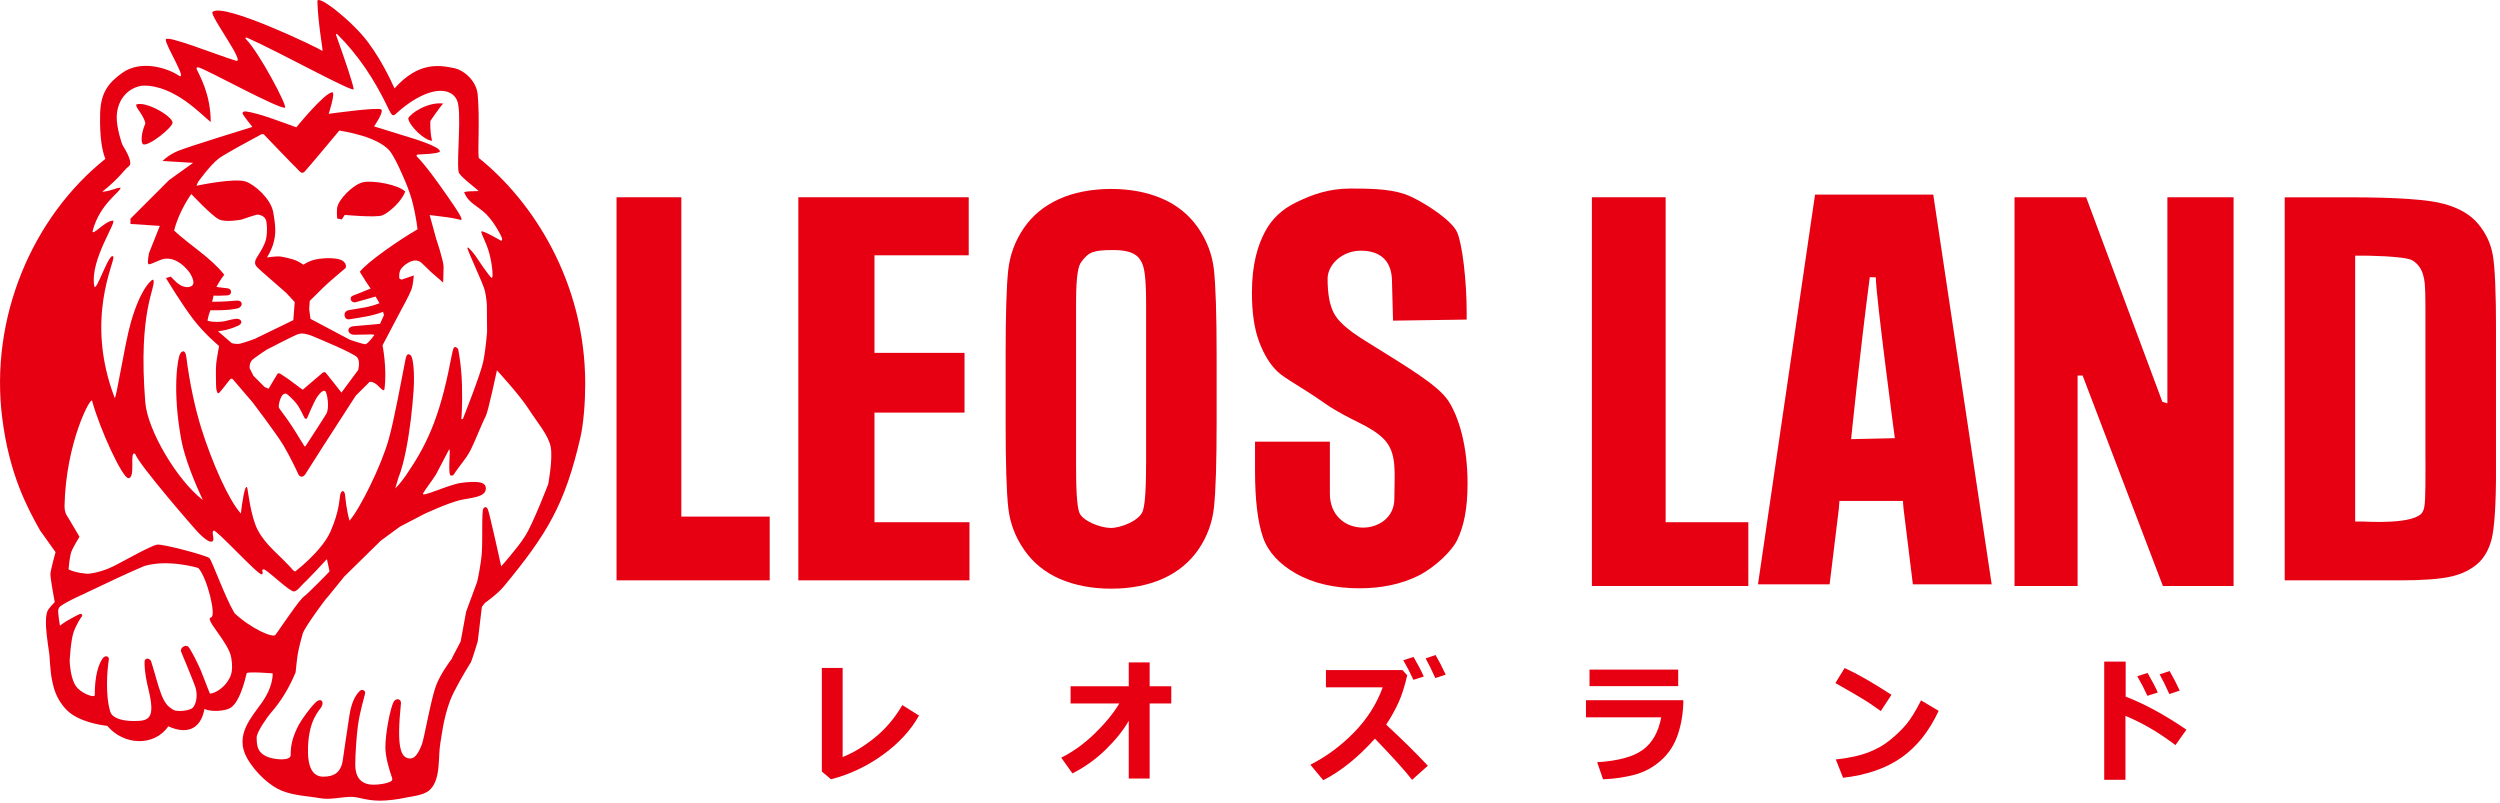 <svg width="585" height="188" viewBox="0 0 585 188" fill="none" xmlns="http://www.w3.org/2000/svg">
<g clip-path="url(#clip0_1073_12877)">
<path d="M34.009 28.951C34.009 28.951 33.309 30.271 33.159 32.161C33.089 33.051 33.219 33.521 33.459 33.761C34.729 34.361 40.439 29.801 40.379 28.671C40.289 27.171 34.129 23.581 31.869 24.461C31.809 24.831 32.209 25.461 32.339 25.631C34.089 28.051 34.009 28.971 34.009 28.971V28.951Z" fill="#E60012"/>
<path d="M101.1 32.928C100.54 30.668 100.71 28.298 100.71 28.298C100.71 28.298 102.82 25.158 103.71 24.228C100.09 23.778 95.909 26.598 95.519 27.728C95.909 29.648 99.419 32.928 101.11 32.928H101.1Z" fill="#E60012"/>
<path d="M79.983 51.35L80.662 50.29C80.662 50.29 88.002 50.97 89.472 50.39C90.942 49.8 94.002 47.18 94.812 44.82C93.203 43.21 87.343 42.14 84.963 42.64C82.623 43.13 79.062 46.81 78.882 48.71C78.763 50.03 78.912 51.14 78.912 51.14L79.983 51.35Z" fill="#E60012"/>
<path d="M34.861 59.229C34.861 59.229 34.411 61.489 34.721 61.799C35.031 62.109 37.321 60.709 38.501 60.559C40.861 60.259 42.801 61.829 44.151 63.499C44.831 64.339 45.571 66.009 45.131 66.639C44.671 67.299 42.951 67.719 41.041 65.819C40.451 65.219 39.941 64.719 39.941 64.719L38.841 65.079C38.841 65.079 42.581 71.279 45.261 74.759C47.941 78.239 51.271 80.969 51.271 80.969C51.271 80.969 50.741 83.639 50.591 85.139C50.451 86.489 50.561 89.209 50.561 90.229C50.561 91.249 50.821 92.039 51.101 92.039C51.381 92.039 53.491 89.139 53.811 88.819C54.131 88.499 54.321 88.569 54.541 88.819C54.771 89.069 59.141 94.189 59.141 94.189C59.141 94.189 64.751 101.579 66.331 104.229C67.911 106.889 69.551 110.379 69.801 110.949C70.051 111.519 70.821 111.959 71.481 110.909C72.151 109.859 75.321 104.869 75.321 104.869L83.231 92.609L86.271 89.579C86.271 89.579 86.391 89.059 87.491 89.559C88.591 90.059 89.701 91.949 89.961 91.089C90.611 86.199 89.511 80.809 89.511 80.809L92.201 75.699L93.801 72.669C93.801 72.669 95.741 69.149 96.231 67.869C96.721 66.589 96.821 64.449 96.821 64.449C96.821 64.449 93.811 65.489 93.971 65.439C94.131 65.379 93.411 65.419 93.411 64.929C93.411 64.439 93.391 64.009 93.611 63.369C93.841 62.729 94.651 61.959 95.611 61.429C96.571 60.899 97.781 60.629 98.761 61.619C99.751 62.609 100.901 63.689 100.901 63.689L103.691 66.119C103.691 66.119 103.801 63.909 103.801 62.449C103.801 60.989 102.051 55.839 102.051 55.839L100.541 50.319C100.541 50.319 102.981 50.619 104.681 50.839C106.371 51.069 107.931 51.489 107.931 51.489C107.931 51.489 108.041 51.349 107.931 50.979C107.591 50.019 105.671 47.249 102.621 42.959C100.381 39.819 98.561 37.619 97.611 36.689C97.261 36.349 97.661 36.179 97.661 36.179L98.041 36.139C98.041 36.139 102.941 36.009 102.941 35.409C102.941 34.259 96.171 32.249 96.171 32.249L87.531 29.579C87.531 29.579 89.851 26.249 89.231 25.619C88.611 24.999 76.911 26.639 76.911 26.639C76.911 26.639 78.551 21.609 77.761 21.609C76.001 21.609 69.341 29.789 69.341 29.789C69.341 29.789 67.731 29.199 64.371 27.999C61.021 26.789 58.571 26.189 57.571 26.079C57.031 26.019 56.761 26.189 56.761 26.529C56.761 26.869 59.061 29.699 59.061 29.699C59.061 29.699 43.831 34.389 41.571 35.349C39.311 36.309 38.041 37.669 38.041 37.669L45.181 38.109L39.571 42.129L30.531 51.169V52.409L37.401 52.859L34.851 59.269L34.861 59.229ZM71.501 104.399C71.501 104.399 71.321 104.519 71.211 104.379C70.801 103.799 69.761 101.949 68.371 99.819C66.641 97.149 65.321 95.699 65.241 95.279C65.161 94.859 65.401 93.819 65.621 93.339C65.991 92.259 66.601 91.859 67.181 92.249C67.771 92.649 69.371 94.299 69.801 95.029C70.241 95.759 71.041 97.289 71.231 97.739C71.431 98.189 71.831 97.909 71.831 97.909C71.831 97.909 73.411 94.099 74.181 92.939C74.961 91.769 75.711 91.209 76.121 91.529C76.531 91.849 77.191 95.459 76.351 96.849C75.521 98.239 71.481 104.409 71.481 104.409L71.501 104.399ZM79.891 91.859C79.891 91.859 76.421 87.409 76.191 87.179C75.951 86.939 75.631 87.109 75.321 87.369C75.021 87.629 70.831 91.209 70.831 91.209L67.381 88.639C67.381 88.639 65.901 87.679 65.571 87.449C65.241 87.219 64.951 87.449 64.951 87.449L62.841 90.969L61.941 90.579L59.301 87.939L58.751 86.829L58.411 86.149C58.411 86.149 58.261 84.799 59.201 84.059C60.141 83.319 62.361 81.839 62.361 81.839C62.361 81.839 68.841 78.499 69.601 78.239C70.361 77.979 70.821 77.979 71.781 78.209C72.751 78.439 73.891 78.969 73.891 78.969C73.891 78.969 82.751 82.619 83.571 83.609C84.391 84.599 83.811 86.579 83.811 86.579L79.911 91.849L79.891 91.859ZM46.301 42.639C46.301 42.639 49.101 38.699 51.191 37.089C52.491 36.089 59.111 32.519 61.041 31.489C61.371 31.309 61.671 31.379 61.791 31.509C61.901 31.619 68.361 38.379 70.211 40.189C70.521 40.489 70.871 40.499 71.171 40.279C71.471 40.059 79.401 30.549 79.401 30.549C79.401 30.549 82.291 30.999 84.831 31.789C87.371 32.579 89.521 33.599 90.931 35.009C92.341 36.419 94.661 42.069 94.661 42.069C94.661 42.069 95.851 44.669 96.581 47.549C97.321 50.429 97.711 53.649 97.711 53.649C93.421 56.139 85.961 61.279 84.201 63.599L85.561 65.799L86.721 67.529C86.721 67.529 83.541 68.799 82.571 69.189C81.591 69.569 82.101 70.989 83.251 70.709C84.231 70.429 87.891 69.399 87.891 69.399L88.801 70.949C88.801 70.949 87.261 71.589 85.561 71.899C84.231 72.139 82.981 72.329 81.551 72.589C80.121 72.859 80.441 74.909 81.741 74.719C83.041 74.529 84.571 74.279 86.301 73.939C88.021 73.599 89.631 72.969 89.631 72.969L89.851 73.729L88.931 75.779L86.971 75.959C86.971 75.959 84.741 76.139 82.801 76.329C80.861 76.509 81.321 78.329 82.881 78.329C84.441 78.329 86.861 78.249 86.861 78.249L87.631 78.339C87.631 78.339 86.081 80.539 85.481 80.539C84.881 80.539 81.861 79.499 81.861 79.499L72.651 74.609L72.351 72.339L72.481 70.419C72.481 70.419 74.581 68.339 75.701 67.229C76.821 66.109 80.871 62.709 80.871 62.709C80.871 62.709 81.281 61.899 80.281 61.099C79.171 60.229 75.961 60.309 74.071 60.669C72.171 61.039 71.021 61.939 71.021 61.939C71.021 61.939 70.001 61.289 69.331 60.979C68.651 60.669 66.121 59.999 65.161 59.999C64.201 59.999 62.491 60.239 62.491 60.239C62.491 60.239 63.541 58.529 63.961 56.999C64.561 54.849 64.581 53.349 63.931 49.639C63.381 46.509 59.591 43.209 57.521 42.489C54.831 41.559 45.971 43.469 45.971 43.469L46.331 42.609L46.301 42.639ZM44.761 45.399C44.761 45.399 49.611 50.579 51.271 51.349C52.931 52.109 56.521 51.379 56.521 51.379C56.521 51.379 59.831 50.219 60.301 50.219C60.771 50.219 61.801 50.519 62.171 51.349C62.531 52.179 62.591 54.219 62.281 55.819C61.971 57.419 60.671 59.319 60.081 60.279C59.481 61.249 59.681 61.889 59.921 62.219C60.181 62.589 61.411 63.669 61.411 63.669L67.001 68.559L68.961 70.689L68.641 74.909L59.631 79.289C59.631 79.289 57.071 80.229 56.151 80.419C55.231 80.609 54.221 80.289 54.221 80.289L51.411 77.849L51.001 77.499C51.001 77.499 53.201 77.389 55.761 76.199C57.011 75.619 56.511 74.439 55.121 74.609C53.741 74.779 53.061 75.139 51.881 75.269C50.711 75.399 48.571 75.269 48.551 74.949C48.941 73.129 49.261 72.589 49.261 72.589C49.261 72.589 49.991 72.649 51.671 72.589C53.411 72.539 54.371 72.409 55.441 72.199C56.911 71.909 57.011 70.189 55.271 70.349C52.061 70.649 49.641 70.609 49.641 70.609L49.981 69.169L51.021 69.199C51.021 69.199 53.021 69.149 53.351 69.109C54.281 68.999 54.381 67.569 53.211 67.459C51.461 67.289 50.641 67.129 50.641 67.129C50.641 67.129 51.471 65.559 52.471 64.299C49.471 60.399 44.531 57.469 40.741 53.959C41.901 49.299 44.761 45.409 44.761 45.409V45.399Z" fill="#E60012"/>
<path d="M136.941 89.8C136.941 65.92 124.641 47.06 112.021 36.95C111.761 35.11 112.301 27.97 111.781 22.13C111.511 19.06 108.731 16.46 106.261 15.94C102.591 15.17 97.821 14.51 92.321 20.69C92.281 20.74 89.981 15.05 86.111 9.87C82.331 4.81 74.231 -1.46 74.271 0.31C74.401 5.64 75.691 12.11 75.441 11.91C74.621 11.26 52.111 0.44 49.731 2.81C48.991 3.55 57.601 14.93 55.221 14.21C50.611 12.82 39.061 8.13 38.791 9.23C38.521 10.34 44.231 19.3 41.731 17.63C39.231 15.96 33.001 13.88 28.541 17.1C25.261 19.47 23.561 21.79 23.431 26.59C23.281 32.39 23.981 35.55 24.661 37.17C7.571 50.82 -2.519 74.38 0.551 98.07C2.221 111 6.321 118.67 9.361 124.1L13.001 129.2C13.001 129.2 11.861 133.28 11.801 134.26C11.741 135.24 12.811 140.89 12.811 140.89C12.811 140.89 11.341 142.33 11.061 143.1C10.781 143.87 10.691 145.03 10.781 146.87C10.871 148.71 11.551 153.12 11.551 153.12C11.551 153.12 11.781 157.19 12.111 158.83C12.251 159.51 12.421 160.43 12.761 161.47L13.011 162.16C13.511 163.43 14.311 164.83 15.651 166.18C18.391 168.92 23.741 169.72 25.101 169.85C28.981 174.44 36.051 174.76 39.401 169.96C43.421 171.81 46.931 170.94 47.841 165.89C49.381 166.65 52.771 166.42 54.011 165.59C55.251 164.76 56.551 162.48 57.721 157.55C57.831 157.08 63.811 157.57 63.811 157.57C63.811 160.74 61.841 163.59 61.401 164.24C58.971 167.75 54.751 171.99 57.821 177.41C59.941 181.14 63.481 184.06 65.931 185.03C69.001 186.24 72.321 186.3 74.741 186.76C77.261 187.24 79.941 186.46 82.191 186.46C83.981 186.46 85.581 187.36 89.011 187.36C90.671 187.36 93.421 187 94.651 186.7C95.881 186.4 99.081 186.2 100.521 184.88C103.261 182.37 102.451 177.08 103.051 173.83C103.341 172.28 103.721 168.26 105.281 164.05C106.191 161.6 108.631 157.48 110.161 155.01C110.441 154.56 111.791 150.08 111.791 150.08L112.761 141.98L113.501 141.06C113.501 141.06 116.381 139.06 117.921 137.19C128.041 124.95 132.191 118.05 135.801 102.42C136.561 99.11 136.941 94.06 136.941 89.78V89.8ZM28.191 43.92C27.101 43.92 26.371 44.64 23.911 44.89C28.401 41.25 28.761 39.98 30.241 38.83C31.001 38.07 29.851 35.86 28.631 33.85C28.531 33.68 27.241 29.87 27.311 27.31C27.431 23.08 30.181 20.44 33.351 20.04C40.931 19.79 47.541 27.29 49.311 28.55C49.311 21.82 46.481 17.33 46.061 16.26C45.931 15.94 45.911 15.62 46.581 15.81C48.561 16.38 65.141 25.52 66.671 25.19C67.391 25.04 60.681 12.27 57.481 9.07C57.351 8.95 57.511 8.68 57.771 8.8C65.941 12.45 82.971 21.93 82.771 20.84C82.461 19.18 80.871 14.42 78.641 8.2C78.581 8.02 78.631 7.72 79.041 8.13C83.671 12.75 87.561 18.38 90.981 25.62C91.621 26.96 91.961 27.31 92.611 26.65C98.871 20.89 104.991 19.65 106.891 23.35C108.161 25.82 106.811 37.06 107.301 40.15C107.301 41.05 111.001 43.71 112.001 44.71C110.041 44.79 109.451 44.72 108.611 44.95C109.571 47.57 111.831 48.17 113.801 50.15C115.781 52.13 117.501 55.55 117.501 55.88C117.501 56.21 117.311 56.37 117.311 56.37C117.311 56.37 112.981 53.81 112.621 54.17C112.621 54.89 113.831 56.77 114.501 59.3C115.181 61.82 115.481 65.02 115.071 65.02C114.661 65.02 111.151 59.71 111.151 59.71C111.151 59.71 109.631 57.69 109.381 57.94C109.131 58.18 113.081 66.33 113.471 68.08C113.871 69.83 113.921 71.41 113.921 71.41L113.981 77.61C113.981 77.61 113.681 81.72 113.061 84.7C112.431 87.67 108.321 98.01 108.321 98.01L107.951 98.11C107.951 98.11 108.251 95.02 108.101 90.01C107.951 85 107.191 81.65 107.191 81.65C107.191 81.65 106.811 81.2 106.511 81.2C106.211 81.2 106.061 81.65 106.061 81.65C106.061 81.65 105.821 82.43 105.491 84.19C102.781 98.48 99.451 104.7 94.981 111.25C93.701 113.13 92.491 114.3 92.491 114.3L93.291 111.57C93.291 111.57 94.011 110.14 94.931 105.69C95.931 100.85 96.501 95.44 96.781 91.34C97.061 87.24 96.661 83.73 96.161 83.22C95.651 82.71 95.181 82.65 94.901 84.03C94.051 88.27 92.291 98.09 90.931 102.9C89.121 109.28 84.061 119.33 81.781 121.84C81.021 119.05 80.911 117.14 80.741 115.8C80.591 114.6 79.851 114.64 79.611 115.79C79.381 116.94 79.421 119.6 77.351 124.34C75.281 129.08 68.841 133.91 68.841 133.91L69.371 133.71C69.191 133.9 68.691 133.55 68.611 133.45C65.341 129.72 62.351 127.83 60.331 124.06C58.631 120.89 58.001 114.48 57.841 114.12C57.341 112.97 56.611 117.85 56.361 120.16C53.511 117.03 49.621 108.25 47.091 100.18C45.711 95.75 44.391 89.83 43.601 83.57C43.361 81.66 42.581 82.14 42.191 82.71C41.571 83.61 40.261 91.3 42.441 103.01C43.241 107.3 45.631 113.1 47.461 117.01C41.271 112.2 34.531 100.59 34.001 94.19C32.231 72.42 36.601 67.26 35.891 65.49C35.731 65.1 32.981 67.22 30.651 75.33C29.101 80.71 27.141 93.93 26.821 93.06C19.741 74.53 26.991 61.16 26.521 60.12C25.731 58.38 22.421 68.78 22.071 66.96C20.921 60.87 27.671 51.52 26.371 51.63C24.391 51.8 21.661 55.29 21.661 54.08C23.361 47.57 28.441 44.74 28.181 43.95L28.191 43.92ZM53.161 159.57C52.521 160.58 50.711 162.19 49.111 162.31C48.821 161.66 47.511 158.1 46.981 156.85C46.451 155.6 44.681 151.97 44.051 151.33C43.421 150.7 41.991 151.63 42.401 152.55C42.711 153.25 45.501 160.03 45.741 160.84C46.361 162.91 45.821 164.88 45.121 165.59C44.311 166.4 41.381 166.56 40.661 166.15C39.121 165.29 38.491 164.38 37.721 162.42C36.921 160.37 36.291 157.65 35.351 154.71C34.921 153.85 33.821 153.92 33.821 154.92C33.821 157.29 34.291 159.44 34.771 161.43C36.421 168.31 34.771 168.72 31.281 168.72C27.791 168.72 26.141 167.65 25.821 166.61C24.591 162.6 25.081 156.74 25.471 154.33C25.581 153.62 24.621 153.12 23.941 154.18C23.081 155.52 22.171 157.93 22.171 162.67C22.171 163.29 19.681 162.56 18.181 161.06C16.941 159.82 16.441 157.2 16.301 154.7C16.301 154.7 16.531 149.85 17.241 147.88C17.951 145.92 18.991 144.41 19.171 144.23C19.351 144.05 19.201 143.52 18.681 143.68C18.441 143.75 17.731 144.14 16.411 144.85C15.091 145.56 14.021 146.41 14.021 146.41C14.021 146.41 13.531 143.4 13.621 142.79C13.711 142.18 14.081 141.9 14.081 141.9C15.771 140.62 19.231 139.2 23.271 137.25C29.361 134.31 33.711 132.46 33.861 132.42C39.381 130.81 46.361 132.86 46.421 132.93C48.491 135.19 50.701 144.24 49.371 144.48C47.701 144.78 53.511 150.29 54.111 153.87C54.711 157.45 53.821 158.55 53.181 159.56L53.161 159.57ZM54.871 143.47C52.571 139.6 49.621 131.17 48.981 130.58C48.341 130 38.121 127.22 36.741 127.45C35.361 127.68 29.341 131.05 27.261 132.14C24.731 133.48 22.471 134.07 20.631 134.26C20.451 134.28 17.661 134.08 16.041 133.23C16.041 133.23 16.271 130.33 16.671 129.19C17.071 128.06 18.601 125.6 18.601 125.6L15.931 121.09C15.931 121.09 15.071 120.13 15.101 118.42C15.381 103.65 21.251 92.67 21.551 93.78C23.361 100.49 28.661 111.89 30.041 111.89C31.861 111.89 30.151 105.19 31.641 106.23C32.621 108.92 45.751 123.96 45.871 124.05C45.871 124.05 48.571 127.16 49.621 126.71C50.431 126.36 49.341 124.57 49.991 124.16C50.571 123.79 60.511 134.75 61.271 134.4C61.871 134.12 60.761 133 61.951 133.29C63.731 134.48 67.621 138.24 68.711 138.39C69.511 138.5 70.561 136.84 71.601 135.98L73.991 133.52L76.441 130.88L76.531 130.97L77.111 133.7C77.071 133.85 71.761 139.13 71.471 139.31C70.621 139.85 69.621 141.22 67.431 144.31C66.101 146.19 65.181 147.54 64.471 148.55C63.891 149.37 58.721 147.09 54.851 143.46L54.871 143.47ZM128.231 113.42C128.231 113.42 124.731 122.53 122.891 125.43C121.051 128.33 117.281 132.52 117.281 132.52C117.281 132.52 114.431 119.45 114.101 119.04C113.781 118.63 113.591 118.49 113.131 118.95C112.671 119.41 112.951 126.13 112.761 129.12C112.581 132.11 111.661 136.12 111.661 136.12L109.081 143.12L107.791 150.11L105.771 153.98H105.841C105.021 155.07 102.941 157.97 102.011 160.49C100.841 163.66 99.251 172.78 98.751 174.11C97.651 177.02 96.731 177.48 96.011 177.48C93.651 177.48 92.801 174.71 93.821 164.57C93.931 163.52 92.611 163.19 92.051 164.35C91.341 165.82 90.181 171.38 90.181 174.88C90.181 177.16 91.061 180.03 91.731 181.99C91.961 182.65 91.521 182.83 91.171 182.99C90.361 183.34 88.741 183.62 87.441 183.62C84.231 183.62 83.131 181.62 83.131 178.95C83.131 176.28 83.471 171.82 83.751 169.8C84.221 166.47 85.181 163.36 85.411 162.38C85.631 161.41 84.611 161.25 84.181 161.68C83.751 162.11 82.331 163.56 81.771 167.37C81.211 171.17 80.361 176.59 80.251 177.6C79.871 180.76 78.191 181.74 75.641 181.74C73.091 181.74 71.871 179.4 72.081 174.62C72.361 168.16 74.771 166.3 75.281 165.3C75.791 164.3 75.251 163.42 74.261 164.03C73.281 164.64 70.391 168.51 69.571 170.27C68.301 172.96 68.021 174.65 68.021 176.69C68.021 178.19 63.921 177.76 62.311 176.99C60.361 176.05 60.061 174.73 60.061 172.54C60.061 171.3 62.641 167.63 63.371 166.82C65.931 163.95 67.861 160.52 69.171 157.33C69.531 154.56 69.321 153.54 70.871 148.16C71.201 147.02 75.851 140.48 76.881 139.45L80.581 134.89C81.111 134.36 89.081 126.54 89.081 126.54L93.571 123.24L99.301 120.26C99.301 120.26 104.681 117.75 107.541 117.06C110.051 116.46 113.691 116.43 113.691 114.3C113.691 112.66 111.561 112.53 107.881 113C105.041 113.36 98.341 116.61 99.011 115.43C99.681 114.24 101.421 112.09 102.081 110.91C102.621 109.93 104.511 106.23 105.041 105.26C105.631 104.18 104.621 111.29 105.531 111.29C105.711 111.29 106.011 111.29 106.191 111.03C107.481 108.98 108.921 107.59 110.101 105.35C110.861 103.93 112.901 98.78 113.641 97.43C114.251 96.3 116.281 86.66 116.281 86.66C116.281 86.66 121.591 92.39 123.851 95.93C125.721 98.86 128.311 101.78 128.861 104.56C129.411 107.35 128.261 113.44 128.261 113.44L128.231 113.42Z" fill="#E60012"/>
<path d="M159.43 120.88V118.99V46.16H144.27V135.8H180.11V120.88H161.33H159.43Z" fill="#E60012"/>
<path d="M204.629 61.63V59.74H206.539H226.679V46.16H186.809V135.8H226.859V122.2H206.539H204.629V120.32V98.45V96.55H206.539H225.699V82.57H206.539H204.629V80.68V61.63Z" fill="#E60012"/>
<path d="M280.45 128.551C282.47 125.591 283.69 122.271 284.07 118.711C284.48 114.861 284.69 108.221 284.69 98.971V82.991C284.69 73.491 284.46 66.771 284.05 63.011C283.64 59.501 282.38 56.201 280.28 53.201C278.2 50.241 275.41 47.981 271.99 46.501C268.48 44.971 264.44 44.211 259.99 44.211C255.54 44.211 251.18 45.021 247.71 46.631C244.28 48.201 241.53 50.491 239.55 53.411C237.53 56.361 236.31 59.671 235.92 63.251C235.51 67.051 235.32 73.691 235.32 82.981V98.961C235.32 108.481 235.52 115.201 235.95 118.941C236.35 122.461 237.61 125.761 239.72 128.751C241.78 131.721 244.58 133.971 248 135.461C251.52 136.981 255.55 137.751 259.98 137.751C264.69 137.751 268.82 136.921 272.29 135.331C275.72 133.751 278.45 131.471 280.45 128.551ZM268.18 108.531C268.18 116.171 267.77 118.451 267.44 119.501C266.78 121.761 262.34 123.541 259.93 123.541C257.52 123.541 253.19 121.881 252.53 119.851C252.22 118.911 251.8 116.781 251.8 109.221V70.941C251.8 64.091 252.36 62.141 253.07 61.231C254.75 59.011 255.73 58.511 260.49 58.511C265.25 58.511 266.65 59.981 267.39 61.951C267.73 62.861 268.19 64.791 268.19 70.941V108.521L268.18 108.531Z" fill="#E60012"/>
<path d="M303.419 47.291C299.909 48.971 297.519 51.331 295.979 54.291C294.389 57.311 292.949 61.661 292.949 68.481C292.949 73.191 293.529 77.081 294.669 80.041C295.769 82.951 297.179 85.251 298.839 86.861C300.619 88.591 304.359 90.421 309.949 94.341C315.859 98.441 320.469 99.401 323.759 102.681C327.029 105.961 326.279 110.621 326.279 116.711C326.279 121.221 322.429 123.461 318.979 123.461C314.789 123.461 311.189 120.621 311.189 115.501V103.351H293.679V110.241C293.679 117.001 294.309 122.241 295.579 125.841C296.769 129.181 299.349 132.001 303.269 134.221C307.309 136.501 312.299 137.661 318.089 137.661C323.339 137.661 328.029 136.661 331.959 134.681C335.769 132.751 339.779 128.961 341.059 126.211C342.409 123.321 343.409 119.461 343.409 113.121C343.409 104.381 341.389 97.651 338.959 93.871C336.449 90.011 329.189 85.841 319.239 79.611C315.269 77.131 312.979 75.061 312.059 73.141C311.119 71.291 310.659 68.701 310.659 65.261C310.659 61.821 314.159 58.661 318.419 58.661C323.149 58.661 325.729 61.151 325.729 65.931L325.969 75.031L343.199 74.781V72.981C343.199 65.841 342.209 57.191 340.969 54.351C339.789 51.701 334.199 47.961 330.419 46.131C326.499 44.231 321.649 44.121 315.989 44.121C310.859 44.121 306.999 45.561 303.409 47.301L303.419 47.291Z" fill="#E60012"/>
<path d="M389.76 46.16H372.5V137.12H409.11V122.2H391.67H389.76V120.32V46.16Z" fill="#E60012"/>
<path d="M430.291 118.941L430.431 117.211H445.291L445.421 118.951L447.611 136.731H466.051L452.381 45.531H424.721L411.371 136.731H428.131L430.301 118.931L430.291 118.941ZM437.531 64.851L438.941 64.901C438.941 69.091 443.391 102.531 443.391 102.531L433.161 102.761C433.161 102.761 435.151 83.011 437.531 64.851Z" fill="#E60012"/>
<path d="M507.168 94.38L505.998 94.04L488.158 46.16H471.398V137.12H486.158V87.87H487.328L506.118 137.12H522.658V46.16H507.168V94.38Z" fill="#E60012"/>
<path d="M583.321 59.732C582.871 57.052 581.721 54.582 579.901 52.402C578.131 50.252 575.451 48.692 571.941 47.722C568.211 46.682 560.801 46.172 549.921 46.172H534.621V135.802H561.721C567.051 135.802 571.061 135.492 573.631 134.892C576.041 134.332 578.091 133.352 579.701 131.952C581.251 130.622 582.361 128.702 583.011 126.282C583.701 123.622 584.071 118.112 584.071 109.932V77.222C584.071 68.532 583.821 62.642 583.331 59.742L583.321 59.732ZM567.561 108.152C567.561 116.862 567.541 118.602 566.901 119.782C565.231 122.842 553.481 122.042 553.011 122.042H551.111V59.822H553.011C553.121 59.822 562.741 59.862 564.521 60.942C565.871 61.762 566.771 63.092 567.121 64.772C567.301 65.622 567.551 65.982 567.551 71.852V108.142L567.561 108.152Z" fill="#E60012"/>
<path d="M215.049 167.443C213.129 170.873 210.319 173.933 206.609 176.613C202.899 179.293 198.849 181.213 194.459 182.353L192.309 180.533V156.293H197.179V177.143C199.589 176.203 202.069 174.713 204.629 172.663C207.189 170.613 209.359 168.053 211.149 164.993L215.049 167.443Z" fill="#E60012"/>
<path d="M264.118 168.69C262.838 170.92 261.038 173.16 258.718 175.42C256.398 177.68 253.808 179.53 250.948 180.97L248.328 177.29C251.038 175.95 253.628 174.09 256.098 171.71C258.558 169.33 260.508 166.96 261.928 164.61H250.518V160.58H264.128V155H269.018V160.58H274.078V164.61H269.018V182.18H264.128V168.69H264.118Z" fill="#E60012"/>
<path d="M334.119 179.181L330.419 182.481C328.919 180.511 326.029 177.291 321.729 172.841C317.799 177.221 313.769 180.471 309.639 182.571L306.629 178.951C310.419 177.011 313.839 174.481 316.879 171.351C319.919 168.231 322.149 164.721 323.559 160.831H310.269V156.801H328.169L329.289 158.011C328.689 160.621 328.009 162.751 327.249 164.411C326.489 166.071 325.529 167.791 324.369 169.571C328.239 173.161 331.489 176.361 334.109 179.181H334.119ZM333.179 158.301L330.739 159.081C330.069 157.601 329.279 156.071 328.369 154.501L330.769 153.721C331.829 155.551 332.629 157.081 333.169 158.301H333.179ZM338.309 157.861L335.869 158.671C335.019 156.781 334.259 155.241 333.599 154.061L335.929 153.281C336.709 154.621 337.499 156.151 338.299 157.861H338.309Z" fill="#E60012"/>
<path d="M393.907 163.851C393.887 166.661 393.467 169.301 392.657 171.771C391.847 174.241 390.517 176.301 388.667 177.941C386.827 179.581 384.737 180.701 382.397 181.311C380.067 181.911 377.637 182.261 375.117 182.351L373.737 178.361C378.627 178.051 382.187 177.091 384.417 175.461C386.647 173.841 388.077 171.301 388.727 167.861H371.117V163.841H393.907V163.851ZM392.697 160.551H371.947V156.691H392.697V160.551Z" fill="#E60012"/>
<path d="M442.598 162.59L440.108 166.39C438.758 165.42 437.558 164.6 436.528 163.94C435.488 163.28 433.138 161.91 429.488 159.83L431.638 156.32C434.488 157.6 438.148 159.69 442.608 162.59H442.598ZM453.648 166.33C451.418 171.12 448.508 174.78 444.908 177.29C441.308 179.8 436.768 181.37 431.278 182L429.578 177.71C432.568 177.39 435.048 176.86 437.038 176.12C439.028 175.37 440.768 174.4 442.258 173.18C443.748 171.97 445.028 170.74 446.078 169.49C447.128 168.24 448.278 166.37 449.528 163.89L453.648 166.34V166.33Z" fill="#E60012"/>
<path d="M511.627 170.73L509.057 174.36C505.187 171.41 501.287 169.13 497.357 167.52V182.47H492.387V154.82H497.407V163.01C501.767 164.68 506.507 167.25 511.627 170.74V170.73ZM504.937 162.04L502.497 162.82C501.827 161.34 501.037 159.81 500.127 158.24L502.527 157.46C503.587 159.29 504.387 160.82 504.927 162.04H504.937ZM510.067 161.6L507.627 162.41C506.777 160.52 506.017 158.98 505.357 157.8L507.687 157.02C508.467 158.36 509.257 159.89 510.057 161.6H510.067Z" fill="#E60012"/>
</g>
<defs>
<clipPath id="clip0_1073_12877">
<rect width="584.06" height="187.37" fill="white"/>
</clipPath>
</defs>
</svg>
